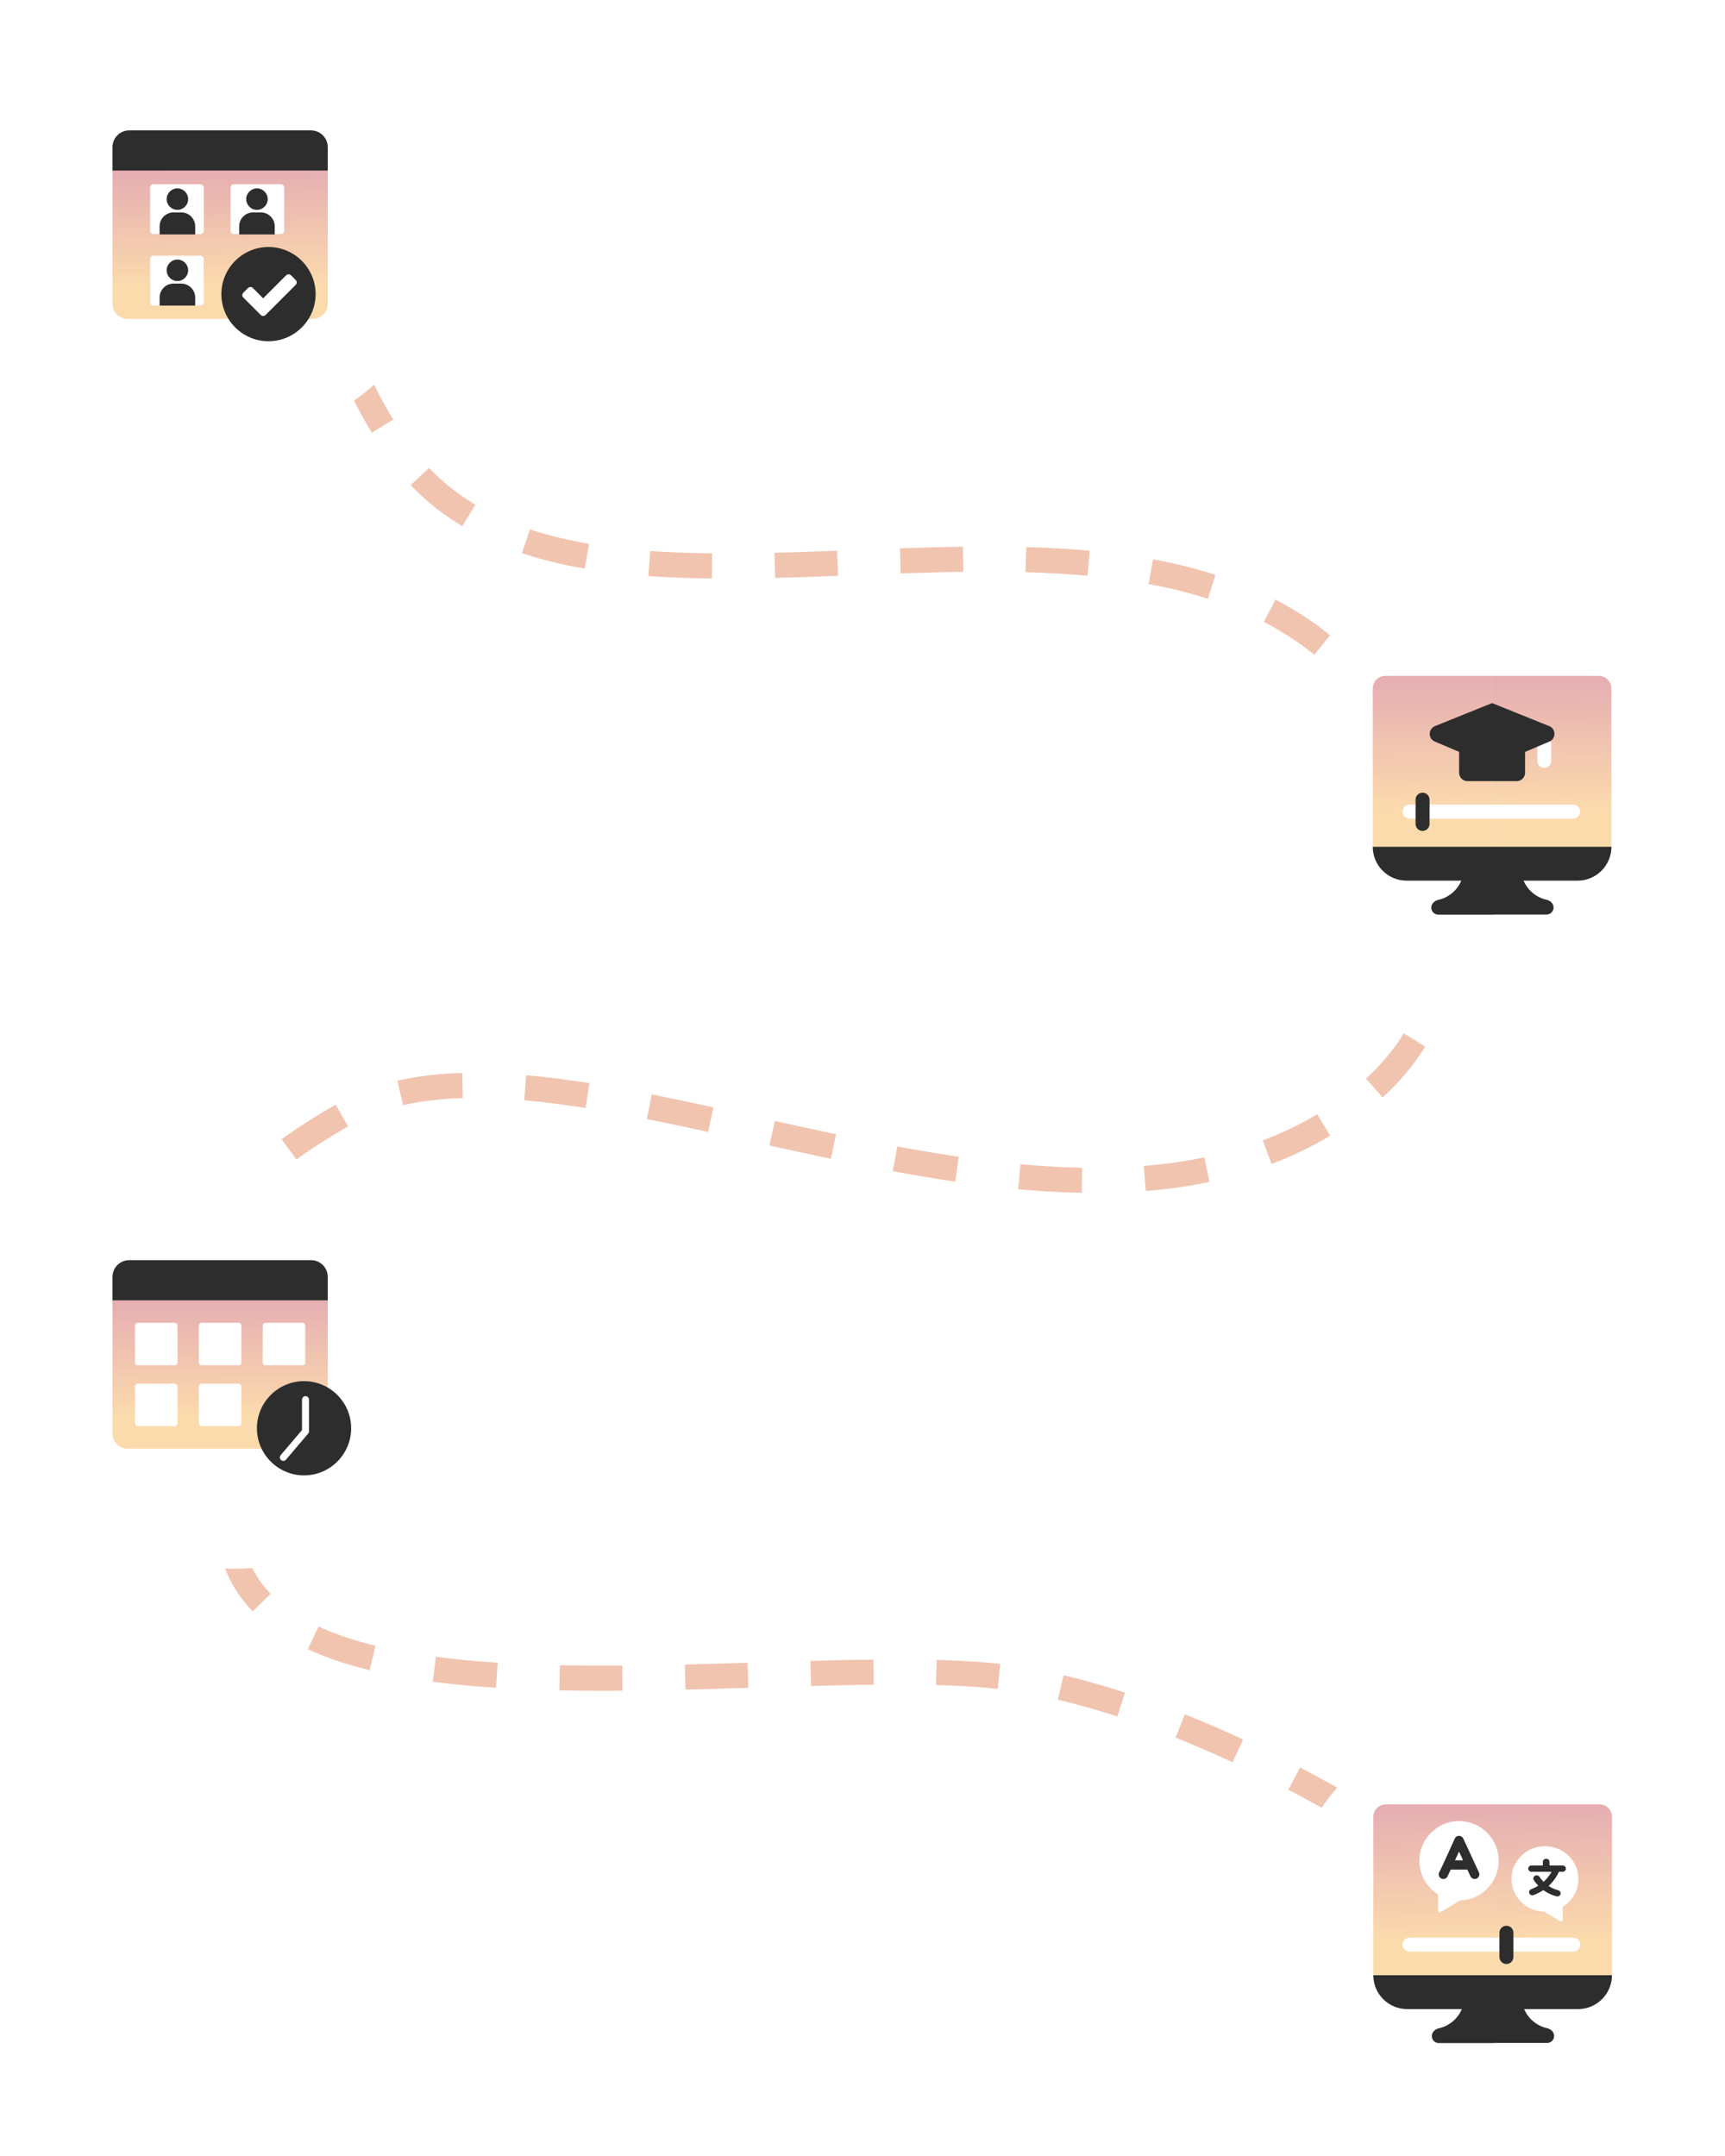 <svg width="412" height="515" viewBox="0 0 412 515" fill="none" xmlns="http://www.w3.org/2000/svg">
<path d="M67.457 31C78.197 60.792 76.853 81.281 94.957 107.287C138.175 169.367 271.457 98.312 325.957 164.128C350.326 193.556 355.587 237.699 325.957 261.854C257.457 317.698 135.424 236.303 82.5 266C37.404 291.304 38.432 316.666 56 372C70.826 418.696 197.861 392.392 246 401.5C300.049 411.726 354.5 453 354.5 453" stroke="#F1C4B0" stroke-width="6" stroke-dasharray="15 15"/>
<g filter="url(#filter0_d)">
<ellipse cx="55.871" cy="54.861" rx="50" ry="49.861" fill="white"/>
</g>
<g clip-path="url(#clip0)">
<path fill-rule="evenodd" clip-rule="evenodd" d="M78.276 40.184V72.568C78.276 74.553 76.651 76.179 74.662 76.179H30.485C28.496 76.179 26.871 74.553 26.871 72.568V40.184H78.276Z" fill="url(#paint0_linear)" fill-opacity="0.45"/>
<path fill-rule="evenodd" clip-rule="evenodd" d="M30.835 31.152H74.309C76.49 31.152 78.276 32.938 78.276 35.119V40.742H26.871V35.119C26.871 32.938 28.654 31.152 30.835 31.152V31.152Z" fill="#2D2D2D"/>
<path fill-rule="evenodd" clip-rule="evenodd" d="M36.71 61.073H47.817C48.282 61.073 48.66 61.425 48.66 61.859V72.215C48.66 72.644 48.282 73 47.817 73H36.71C36.249 73 35.871 72.644 35.871 72.215V61.859C35.871 61.425 36.248 61.073 36.71 61.073ZM36.71 44H47.817C48.282 44 48.66 44.356 48.66 44.785V55.141C48.66 55.575 48.282 55.927 47.817 55.927H36.71C36.249 55.927 35.871 55.575 35.871 55.141V44.785C35.871 44.355 36.248 44 36.71 44ZM55.921 44H67.029C67.49 44 67.871 44.356 67.871 44.785V55.141C67.871 55.575 67.49 55.927 67.029 55.927H55.921C55.456 55.927 55.078 55.575 55.078 55.141V44.785C55.078 44.355 55.456 44 55.921 44Z" fill="white"/>
<path fill-rule="evenodd" clip-rule="evenodd" d="M64.125 81.513C70.326 81.513 75.381 76.455 75.381 70.257C75.381 64.055 70.326 59 64.125 59C57.927 59 52.871 64.055 52.871 70.257C52.871 76.454 57.927 81.513 64.125 81.513Z" fill="#2D2D2D"/>
<g clip-path="url(#clip1)">
<path d="M43.301 50.742H41.441C39.612 50.742 38.123 52.23 38.123 54.06V56.253H46.619V54.06C46.619 52.23 45.13 50.742 43.301 50.742Z" fill="#2D2D2D"/>
<path d="M42.371 45C40.957 45 39.806 46.151 39.806 47.565C39.806 48.98 40.957 50.131 42.371 50.131C43.786 50.131 44.937 48.98 44.937 47.565C44.937 46.151 43.786 45 42.371 45Z" fill="#2D2D2D"/>
</g>
<g clip-path="url(#clip2)">
<path d="M62.301 50.742H60.441C58.612 50.742 57.123 52.23 57.123 54.06V56.253H65.619V54.06C65.619 52.23 64.13 50.742 62.301 50.742Z" fill="#2D2D2D"/>
<path d="M61.371 45C59.957 45 58.806 46.151 58.806 47.565C58.806 48.98 59.957 50.131 61.371 50.131C62.786 50.131 63.937 48.98 63.937 47.565C63.937 46.151 62.786 45 61.371 45Z" fill="#2D2D2D"/>
</g>
<g clip-path="url(#clip3)">
<path d="M43.301 67.742H41.441C39.612 67.742 38.123 69.231 38.123 71.06V73.253H46.619V71.06C46.619 69.231 45.13 67.742 43.301 67.742Z" fill="#2D2D2D"/>
<path d="M42.371 62C40.957 62 39.806 63.151 39.806 64.565C39.806 65.98 40.957 67.131 42.371 67.131C43.786 67.131 44.937 65.98 44.937 64.565C44.937 63.151 43.786 62 42.371 62Z" fill="#2D2D2D"/>
</g>
<g clip-path="url(#clip4)">
<path d="M70.636 66.894L69.496 65.753C69.339 65.596 69.149 65.518 68.925 65.518C68.702 65.518 68.511 65.596 68.355 65.753L62.853 71.263L60.387 68.789C60.231 68.632 60.041 68.554 59.817 68.554C59.593 68.554 59.403 68.632 59.247 68.789L58.106 69.93C57.949 70.086 57.871 70.276 57.871 70.5C57.871 70.724 57.949 70.914 58.106 71.07L61.142 74.106L62.283 75.247C62.439 75.404 62.629 75.482 62.853 75.482C63.077 75.482 63.267 75.403 63.423 75.247L64.564 74.106L70.636 68.034C70.793 67.878 70.871 67.688 70.871 67.464C70.871 67.24 70.793 67.05 70.636 66.894Z" fill="white"/>
</g>
</g>
<g filter="url(#filter1_d)">
<ellipse cx="356.871" cy="189.861" rx="50" ry="49.861" fill="white"/>
</g>
<g clip-path="url(#clip5)">
<path d="M356.371 202.76H327.871V164.454C327.871 162.797 329.214 161.454 330.871 161.454H356.371V187.521V202.76Z" fill="url(#paint1_linear)" fill-opacity="0.45"/>
<path d="M356.371 161.454H381.871C383.528 161.454 384.871 162.797 384.871 164.454V202.76H356.371V161.454Z" fill="url(#paint2_linear)" fill-opacity="0.45"/>
<path d="M371.057 216.784C371.057 215.862 370.301 215.132 369.4 214.933C366.87 214.374 364.719 212.562 363.787 210.076L362.743 207.292H356.371V218.454H369.387C370.31 218.454 371.057 217.707 371.057 216.784V216.784Z" fill="#2D2D2D"/>
<path d="M341.848 216.809C341.848 215.886 342.605 215.157 343.505 214.958C346.036 214.399 348.186 212.586 349.118 210.101L350.162 207.316H356.534V218.479H343.518C342.596 218.479 341.848 217.731 341.848 216.809V216.809Z" fill="#2D2D2D"/>
<path d="M356.554 210.362H335.963C331.494 210.362 327.871 206.74 327.871 202.271V202.271H356.554L358.434 206.505L356.554 210.362Z" fill="#2D2D2D"/>
<path d="M356.371 202.271H384.871V202.271C384.871 206.74 381.248 210.362 376.78 210.362H356.371V202.271Z" fill="#2D2D2D"/>
<path d="M367.168 177.846C367.168 176.923 367.916 176.176 368.838 176.176V176.176C369.76 176.176 370.508 176.923 370.508 177.846V181.752C370.508 182.674 369.76 183.422 368.838 183.422V183.422C367.916 183.422 367.168 182.674 367.168 181.752V177.846Z" fill="white"/>
<path d="M342.732 173.444C341.078 174.111 341.058 176.446 342.701 177.141L349.128 179.858C349.444 179.992 349.788 180.042 350.129 180.004L356.371 179.306L356.704 179.306C358.01 179.306 358.965 178.075 358.641 176.81L356.371 167.945L342.732 173.444Z" fill="#2D2D2D"/>
<path d="M370.049 177.14C371.687 176.442 371.665 174.111 370.013 173.445L356.371 167.945V177.469C356.371 178.508 357.167 179.374 358.202 179.462L363.038 179.873C363.364 179.901 363.691 179.848 363.991 179.72L370.049 177.14Z" fill="#2D2D2D"/>
<path d="M336.641 192.19C335.718 192.19 334.971 192.938 334.971 193.86V193.86C334.971 194.783 335.718 195.53 336.641 195.53H356.371L358.088 194.034L356.371 192.19H336.641Z" fill="white"/>
<path d="M356.371 192.19H375.744C376.667 192.19 377.414 192.938 377.414 193.86V193.86C377.414 194.783 376.667 195.53 375.744 195.53H356.371V192.19Z" fill="white"/>
<path d="M349.524 176.836V176.836C348.9 177.094 348.493 177.703 348.493 178.379V184.587C348.493 185.692 349.388 186.587 350.493 186.587H356.371L358.227 182.062C358.416 181.601 358.426 181.085 358.255 180.616L356.851 176.778C356.563 175.989 355.811 175.453 354.974 175.52C353.124 175.666 351.288 176.105 349.524 176.836Z" fill="#2D2D2D"/>
<path d="M364.249 178.379C364.249 177.703 363.842 177.095 363.218 176.836V176.836C361.645 176.184 360.014 175.765 358.367 175.577C357.269 175.453 356.371 176.36 356.371 177.464V186.587H362.249C363.354 186.587 364.249 185.692 364.249 184.587V178.379Z" fill="#2D2D2D"/>
<path d="M338.096 191.015C338.096 190.092 338.844 189.345 339.766 189.345V189.345C340.688 189.345 341.436 190.092 341.436 191.015V196.813C341.436 197.735 340.688 198.483 339.766 198.483V198.483C338.844 198.483 338.096 197.735 338.096 196.813V191.015Z" fill="#2D2D2D"/>
</g>
<g filter="url(#filter2_d)">
<ellipse cx="357" cy="459.861" rx="50" ry="49.861" fill="white"/>
</g>
<path d="M356.5 472.306H328V434C328 432.343 329.343 431 331 431H356.5V457.067V472.306Z" fill="url(#paint3_linear)" fill-opacity="0.45"/>
<path d="M356.5 431H382C383.657 431 385 432.343 385 434V472.306H356.5V431Z" fill="url(#paint4_linear)" fill-opacity="0.45"/>
<path d="M336.67 462.846C335.748 462.846 335 463.593 335 464.516V464.516C335 465.438 335.748 466.186 336.67 466.186H356.4L358.117 464.689L356.4 462.846H336.67Z" fill="white"/>
<path d="M356.4 462.846H375.774C376.696 462.846 377.444 463.593 377.444 464.516V464.516C377.444 465.438 376.696 466.186 375.774 466.186H356.4V462.846Z" fill="white"/>
<path d="M358.125 461.67C358.125 460.748 358.873 460 359.795 460V460C360.717 460 361.465 460.748 361.465 461.67V467.468C361.465 468.39 360.717 469.138 359.795 469.138V469.138C358.873 469.138 358.125 468.39 358.125 467.468V461.67Z" fill="#2D2D2D"/>
<path d="M371.186 486.33C371.186 485.408 370.43 484.678 369.529 484.479C366.999 483.92 364.848 482.107 363.916 479.622L362.872 476.838H356.5V488H369.516C370.438 488 371.186 487.252 371.186 486.33V486.33Z" fill="#2D2D2D"/>
<path d="M341.977 486.355C341.977 485.432 342.733 484.703 343.634 484.504C346.164 483.945 348.315 482.132 349.247 479.647L350.291 476.862H356.663V488.025H343.647C342.725 488.025 341.977 487.277 341.977 486.355V486.355Z" fill="#2D2D2D"/>
<path d="M356.683 479.908H336.091C331.623 479.908 328 476.286 328 471.817V471.817H356.683L358.563 476.051L356.683 479.908Z" fill="#2D2D2D"/>
<path d="M356.5 471.817H385V471.817C385 476.286 381.377 479.908 376.909 479.908H356.5V471.817Z" fill="#2D2D2D"/>
<path d="M361 448.819C361 444.482 364.613 440.97 369.058 441C373.46 441.031 377.034 444.579 377 448.881C376.978 451.591 375.545 453.972 373.384 455.359C373.283 455.424 373.223 455.536 373.223 455.654V458.703C373.223 458.933 372.967 459.075 372.765 458.958L368.855 456.68C368.803 456.65 368.744 456.633 368.683 456.631C364.412 456.468 361 453.033 361 448.819V448.819Z" fill="white"/>
<path d="M357.947 444.474C357.947 439.219 353.669 434.963 348.405 435C343.193 435.037 338.96 439.336 339 444.549C339.026 447.833 340.723 450.719 343.282 452.399C343.402 452.477 343.473 452.613 343.473 452.756V456.451C343.473 456.729 343.776 456.902 344.015 456.759L348.645 454C348.707 453.963 348.777 453.943 348.849 453.94C353.907 453.743 357.947 449.58 357.947 444.474Z" fill="white"/>
<path d="M353.229 447.255L349.485 439.163C349.302 438.769 348.908 438.517 348.474 438.517C348.04 438.517 347.645 438.769 347.463 439.163C347.463 439.163 343.979 446.954 343.718 447.255C343.46 447.813 343.703 448.476 344.262 448.734C344.82 448.992 345.482 448.749 345.741 448.191L346.482 446.589H350.466L351.207 448.191C351.468 448.756 352.138 448.987 352.686 448.734C353.244 448.476 353.487 447.813 353.229 447.255V447.255ZM347.513 444.361L348.474 442.284L349.435 444.361H347.513Z" fill="#2D2D2D"/>
<path d="M373.206 445.603H370.084V444.75C370.084 444.336 369.728 444 369.289 444C368.851 444 368.495 444.336 368.495 444.75V445.603H365.794C365.355 445.603 365 445.939 365 446.354C365 446.768 365.356 447.104 365.794 447.104H370.586C370.159 447.871 369.542 448.728 368.655 449.513C368.293 449.148 367.971 448.748 367.693 448.317C367.465 447.963 366.976 447.85 366.601 448.066C366.227 448.281 366.108 448.743 366.336 449.097C366.647 449.58 367.005 450.028 367.404 450.442C366.872 450.771 366.303 451.052 365.704 451.276C365.296 451.429 365.097 451.865 365.258 452.25C365.422 452.64 365.89 452.821 366.289 452.671C367.114 452.362 367.889 451.963 368.604 451.485C369.537 452.163 370.586 452.665 371.729 452.972C372.14 453.082 372.589 452.858 372.71 452.455C372.83 452.057 372.585 451.642 372.163 451.529C371.332 451.305 370.562 450.958 369.863 450.498C371.106 449.363 371.879 448.114 372.348 447.104H373.206C373.645 447.104 374 446.768 374 446.354C374 445.939 373.645 445.603 373.206 445.603V445.603Z" fill="#2D2D2D"/>
<g filter="url(#filter3_d)">
<ellipse cx="55.871" cy="324.861" rx="50" ry="49.861" fill="white"/>
</g>
<g clip-path="url(#clip6)">
<path fill-rule="evenodd" clip-rule="evenodd" d="M78.276 310.048V342.433C78.276 344.418 76.651 346.043 74.662 346.043H30.485C28.496 346.043 26.871 344.418 26.871 342.433V310.048H78.276Z" fill="url(#paint5_linear)" fill-opacity="0.45"/>
<path fill-rule="evenodd" clip-rule="evenodd" d="M30.835 301.016H74.309C76.49 301.016 78.276 302.802 78.276 304.983V310.606H26.871V304.983C26.871 302.802 28.654 301.016 30.835 301.016V301.016Z" fill="#2D2D2D"/>
<path fill-rule="evenodd" clip-rule="evenodd" d="M32.908 330.516H41.728C42.098 330.516 42.398 330.816 42.398 331.185V340.006C42.398 340.372 42.098 340.675 41.728 340.675H32.908C32.542 340.675 32.242 340.372 32.242 340.006V331.185C32.242 330.816 32.542 330.516 32.908 330.516ZM32.908 315.975H41.728C42.098 315.975 42.398 316.278 42.398 316.643V325.464C42.398 325.833 42.098 326.133 41.728 326.133H32.908C32.542 326.133 32.242 325.833 32.242 325.464V316.643C32.242 316.277 32.542 315.975 32.908 315.975ZM48.163 315.975H56.984C57.35 315.975 57.653 316.278 57.653 316.643V325.464C57.653 325.833 57.35 326.133 56.984 326.133H48.163C47.794 326.133 47.494 325.833 47.494 325.464V316.643C47.494 316.277 47.794 315.975 48.163 315.975ZM63.415 315.975H72.236C72.605 315.975 72.905 316.278 72.905 316.643V325.464C72.905 325.833 72.605 326.133 72.236 326.133H63.415C63.049 326.133 62.746 325.833 62.746 325.464V316.643C62.746 316.277 63.049 315.975 63.415 315.975ZM48.163 330.516H56.984C57.35 330.516 57.653 330.816 57.653 331.185V340.006C57.653 340.372 57.35 340.675 56.984 340.675H48.163C47.794 340.675 47.494 340.372 47.494 340.006V331.185C47.494 330.816 47.794 330.516 48.163 330.516Z" fill="white"/>
<path fill-rule="evenodd" clip-rule="evenodd" d="M72.614 352.424C78.815 352.424 83.871 347.365 83.871 341.167C83.871 334.966 78.815 329.911 72.614 329.911C66.416 329.911 61.361 334.966 61.361 341.167C61.361 347.365 66.416 352.424 72.614 352.424Z" fill="#2D2D2D"/>
<path d="M72.131 334.329C72.131 333.869 72.504 333.493 72.964 333.493C73.428 333.493 73.801 333.869 73.801 334.329V341.903C73.801 342.127 73.712 342.333 73.564 342.484L68.306 348.669C68.01 349.02 67.486 349.064 67.132 348.767C66.782 348.471 66.738 347.944 67.034 347.593L72.131 341.6V334.329H72.131Z" fill="white"/>
</g>
<defs>
<filter id="filter0_d" x="0.871" y="0" width="110" height="109.721" filterUnits="userSpaceOnUse" color-interpolation-filters="sRGB">
<feFlood flood-opacity="0" result="BackgroundImageFix"/>
<feColorMatrix in="SourceAlpha" type="matrix" values="0 0 0 0 0 0 0 0 0 0 0 0 0 0 0 0 0 0 127 0"/>
<feOffset/>
<feGaussianBlur stdDeviation="2.5"/>
<feColorMatrix type="matrix" values="0 0 0 0 0 0 0 0 0 0 0 0 0 0 0 0 0 0 0.15 0"/>
<feBlend mode="normal" in2="BackgroundImageFix" result="effect1_dropShadow"/>
<feBlend mode="normal" in="SourceGraphic" in2="effect1_dropShadow" result="shape"/>
</filter>
<filter id="filter1_d" x="301.871" y="135" width="110" height="109.721" filterUnits="userSpaceOnUse" color-interpolation-filters="sRGB">
<feFlood flood-opacity="0" result="BackgroundImageFix"/>
<feColorMatrix in="SourceAlpha" type="matrix" values="0 0 0 0 0 0 0 0 0 0 0 0 0 0 0 0 0 0 127 0"/>
<feOffset/>
<feGaussianBlur stdDeviation="2.5"/>
<feColorMatrix type="matrix" values="0 0 0 0 0 0 0 0 0 0 0 0 0 0 0 0 0 0 0.15 0"/>
<feBlend mode="normal" in2="BackgroundImageFix" result="effect1_dropShadow"/>
<feBlend mode="normal" in="SourceGraphic" in2="effect1_dropShadow" result="shape"/>
</filter>
<filter id="filter2_d" x="302" y="405" width="110" height="109.721" filterUnits="userSpaceOnUse" color-interpolation-filters="sRGB">
<feFlood flood-opacity="0" result="BackgroundImageFix"/>
<feColorMatrix in="SourceAlpha" type="matrix" values="0 0 0 0 0 0 0 0 0 0 0 0 0 0 0 0 0 0 127 0"/>
<feOffset/>
<feGaussianBlur stdDeviation="2.5"/>
<feColorMatrix type="matrix" values="0 0 0 0 0 0 0 0 0 0 0 0 0 0 0 0 0 0 0.15 0"/>
<feBlend mode="normal" in2="BackgroundImageFix" result="effect1_dropShadow"/>
<feBlend mode="normal" in="SourceGraphic" in2="effect1_dropShadow" result="shape"/>
</filter>
<filter id="filter3_d" x="0.871" y="270" width="110" height="109.721" filterUnits="userSpaceOnUse" color-interpolation-filters="sRGB">
<feFlood flood-opacity="0" result="BackgroundImageFix"/>
<feColorMatrix in="SourceAlpha" type="matrix" values="0 0 0 0 0 0 0 0 0 0 0 0 0 0 0 0 0 0 127 0"/>
<feOffset/>
<feGaussianBlur stdDeviation="2.5"/>
<feColorMatrix type="matrix" values="0 0 0 0 0 0 0 0 0 0 0 0 0 0 0 0 0 0 0.15 0"/>
<feBlend mode="normal" in2="BackgroundImageFix" result="effect1_dropShadow"/>
<feBlend mode="normal" in="SourceGraphic" in2="effect1_dropShadow" result="shape"/>
</filter>
<linearGradient id="paint0_linear" x1="54.879" y1="24.805" x2="55.263" y2="83.317" gradientUnits="userSpaceOnUse">
<stop stop-color="#AB135C"/>
<stop offset="0.74" stop-color="#F7AD48"/>
</linearGradient>
<linearGradient id="paint1_linear" x1="345.082" y1="143.807" x2="345.904" y2="210.944" gradientUnits="userSpaceOnUse">
<stop stop-color="#AB135C"/>
<stop offset="0.74" stop-color="#F7AD48"/>
</linearGradient>
<linearGradient id="paint2_linear" x1="371.899" y1="143.807" x2="372.811" y2="210.941" gradientUnits="userSpaceOnUse">
<stop stop-color="#AB135C"/>
<stop offset="0.74" stop-color="#F7AD48"/>
</linearGradient>
<linearGradient id="paint3_linear" x1="345.211" y1="413.353" x2="346.033" y2="480.489" gradientUnits="userSpaceOnUse">
<stop stop-color="#AB135C"/>
<stop offset="0.74" stop-color="#F7AD48"/>
</linearGradient>
<linearGradient id="paint4_linear" x1="372.028" y1="413.353" x2="372.94" y2="480.487" gradientUnits="userSpaceOnUse">
<stop stop-color="#AB135C"/>
<stop offset="0.74" stop-color="#F7AD48"/>
</linearGradient>
<linearGradient id="paint5_linear" x1="54.879" y1="294.669" x2="55.263" y2="353.181" gradientUnits="userSpaceOnUse">
<stop stop-color="#AB135C"/>
<stop offset="0.74" stop-color="#F7AD48"/>
</linearGradient>
<clipPath id="clip0">
<rect width="57" height="57" fill="white" transform="translate(26.871 26)"/>
</clipPath>
<clipPath id="clip1">
<rect width="11" height="11" fill="white" transform="translate(36.871 45)"/>
</clipPath>
<clipPath id="clip2">
<rect width="11" height="11" fill="white" transform="translate(55.871 45)"/>
</clipPath>
<clipPath id="clip3">
<rect width="11" height="11" fill="white" transform="translate(36.871 62)"/>
</clipPath>
<clipPath id="clip4">
<rect width="13" height="13" fill="white" transform="translate(57.871 64)"/>
</clipPath>
<clipPath id="clip5">
<rect width="57" height="57" fill="white" transform="translate(327.871 161.454)"/>
</clipPath>
<clipPath id="clip6">
<rect width="57" height="57" fill="white" transform="translate(26.871 295.864)"/>
</clipPath>
</defs>
</svg>

